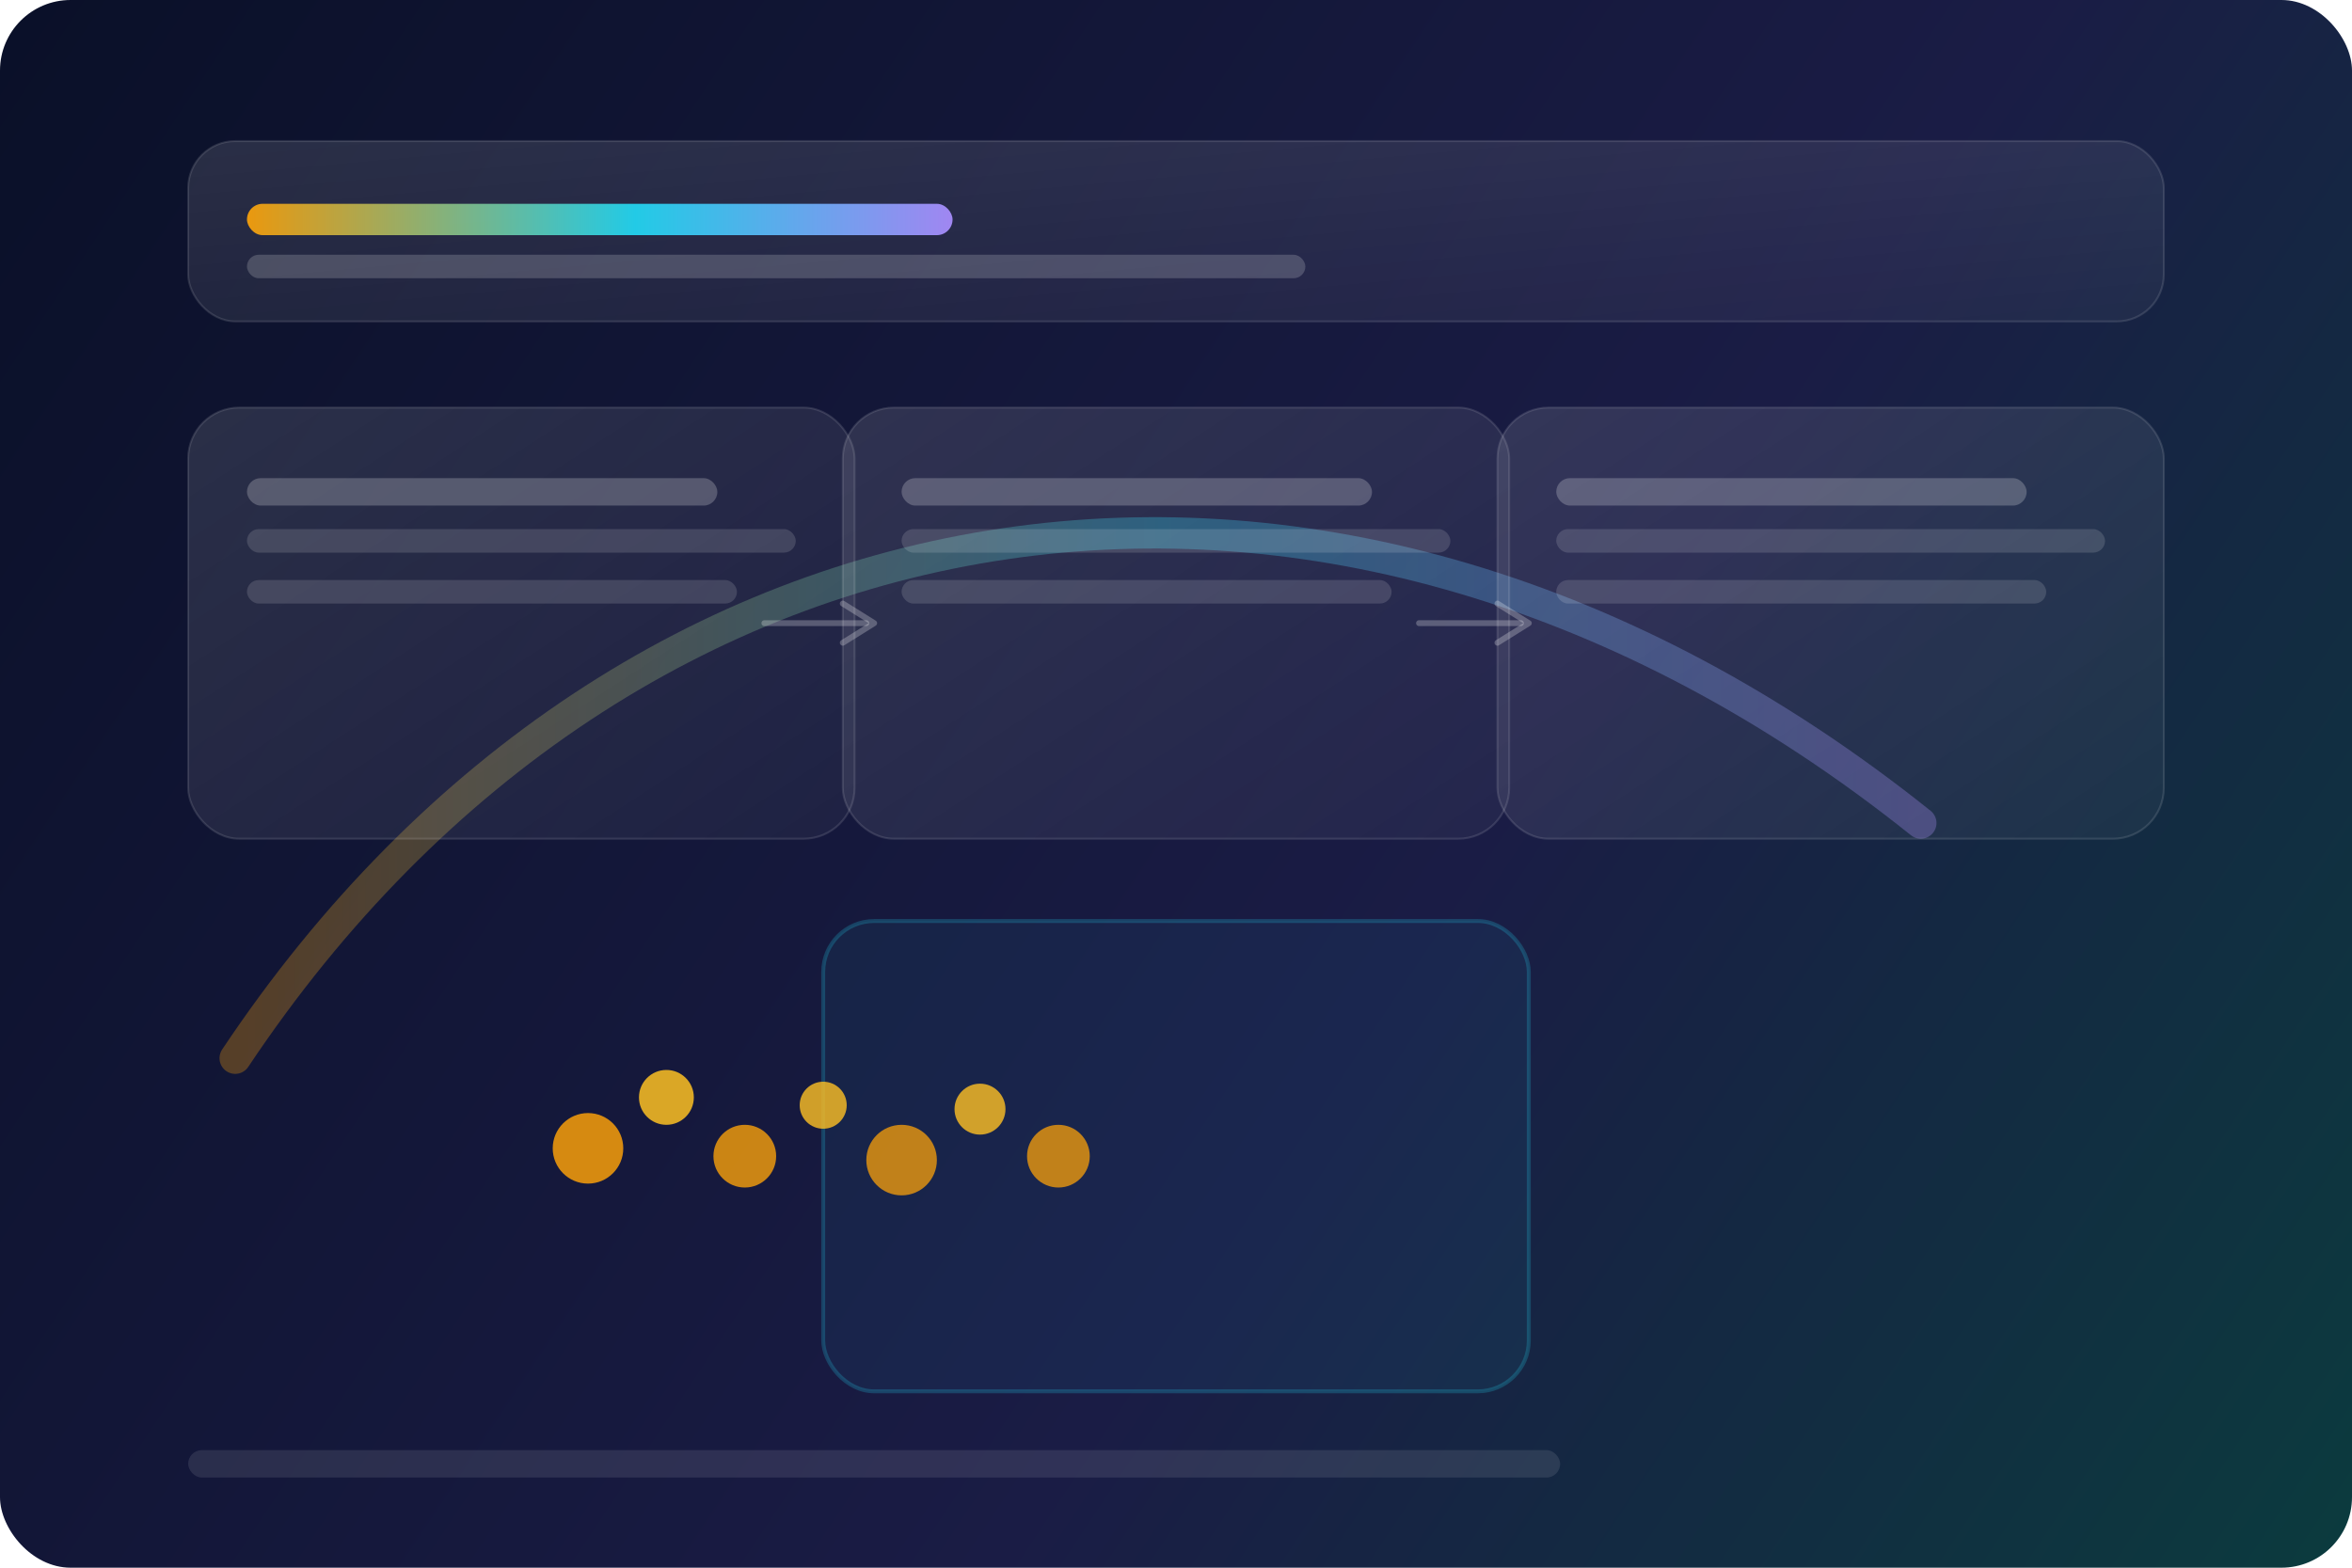 <svg xmlns="http://www.w3.org/2000/svg" width="1200" height="800" viewBox="0 0 1200 800" fill="none">
  <defs>
    <linearGradient id="bg" x1="0" y1="0" x2="1200" y2="800" gradientUnits="userSpaceOnUse">
      <stop offset="0" stop-color="#0A1028"/>
      <stop offset="0.6" stop-color="#1A1C45"/>
      <stop offset="1" stop-color="#0B3B3E"/>
    </linearGradient>
    <linearGradient id="accent" x1="0" y1="0" x2="1" y2="0">
      <stop stop-color="#F59E0B"/>
      <stop offset="0.55" stop-color="#22D3EE"/>
      <stop offset="1" stop-color="#A78BFA"/>
    </linearGradient>
    <linearGradient id="card" x1="0" y1="0" x2="1" y2="1">
      <stop stop-color="#FFFFFF" stop-opacity="0.12"/>
      <stop offset="1" stop-color="#FFFFFF" stop-opacity="0.04"/>
    </linearGradient>
    <filter id="glow" x="-30%" y="-30%" width="160%" height="160%">
      <feGaussianBlur stdDeviation="18"/>
    </filter>
  </defs>

  <rect width="1200" height="800" rx="36" fill="url(#bg)"/>

  <path d="M120 540c200-300 560-360 860-120" stroke="url(#accent)" stroke-width="16" stroke-linecap="round" opacity="0.55" filter="url(#glow)"/>

  <rect x="96" y="72" width="1008" height="92" rx="24" fill="url(#card)" stroke="#FFFFFF" stroke-opacity="0.12"/>
  <rect x="126" y="104" width="360" height="16" rx="8" fill="url(#accent)" opacity="0.95"/>
  <rect x="126" y="130" width="540" height="12" rx="6" fill="#FFFFFF" opacity="0.18"/>

  <rect x="96" y="208" width="340" height="220" rx="26" fill="url(#card)" stroke="#FFFFFF" stroke-opacity="0.12"/>
  <rect x="430" y="208" width="340" height="220" rx="26" fill="url(#card)" stroke="#FFFFFF" stroke-opacity="0.12"/>
  <rect x="764" y="208" width="340" height="220" rx="26" fill="url(#card)" stroke="#FFFFFF" stroke-opacity="0.12"/>

  <rect x="126" y="244" width="240" height="14" rx="7" fill="#FFFFFF" opacity="0.22"/>
  <rect x="126" y="270" width="280" height="12" rx="6" fill="#FFFFFF" opacity="0.14"/>
  <rect x="126" y="296" width="250" height="12" rx="6" fill="#FFFFFF" opacity="0.14"/>

  <rect x="460" y="244" width="240" height="14" rx="7" fill="#FFFFFF" opacity="0.22"/>
  <rect x="460" y="270" width="280" height="12" rx="6" fill="#FFFFFF" opacity="0.14"/>
  <rect x="460" y="296" width="250" height="12" rx="6" fill="#FFFFFF" opacity="0.14"/>

  <rect x="794" y="244" width="240" height="14" rx="7" fill="#FFFFFF" opacity="0.22"/>
  <rect x="794" y="270" width="280" height="12" rx="6" fill="#FFFFFF" opacity="0.14"/>
  <rect x="794" y="296" width="250" height="12" rx="6" fill="#FFFFFF" opacity="0.14"/>

  <g stroke="#FFFFFF" stroke-opacity="0.25" stroke-width="3" stroke-linecap="round" stroke-linejoin="round">
    <path d="M390 318h52"/>
    <path d="M430 308l16 10-16 10"/>
    <path d="M724 318h52"/>
    <path d="M764 308l16 10-16 10"/>
  </g>

  <rect x="420" y="470" width="360" height="240" rx="26" fill="#22D3EE" opacity="0.06"/>
  <rect x="420" y="470" width="360" height="240" rx="26" stroke="#22D3EE" stroke-opacity="0.22" stroke-width="2"/>

  <g opacity="0.95">
    <circle cx="300" cy="586" r="18" fill="#F59E0B" opacity="0.9"/>
    <circle cx="340" cy="560" r="14" fill="#FBBF24" opacity="0.9"/>
    <circle cx="380" cy="590" r="16" fill="#F59E0B" opacity="0.85"/>
    <circle cx="420" cy="564" r="12" fill="#FBBF24" opacity="0.85"/>
    <circle cx="460" cy="592" r="18" fill="#F59E0B" opacity="0.8"/>
    <circle cx="500" cy="566" r="13" fill="#FBBF24" opacity="0.85"/>
    <circle cx="540" cy="590" r="16" fill="#F59E0B" opacity="0.8"/>
  </g>

  <rect x="96" y="740" width="700" height="14" rx="7" fill="#FFFFFF" opacity="0.10"/>
</svg>
